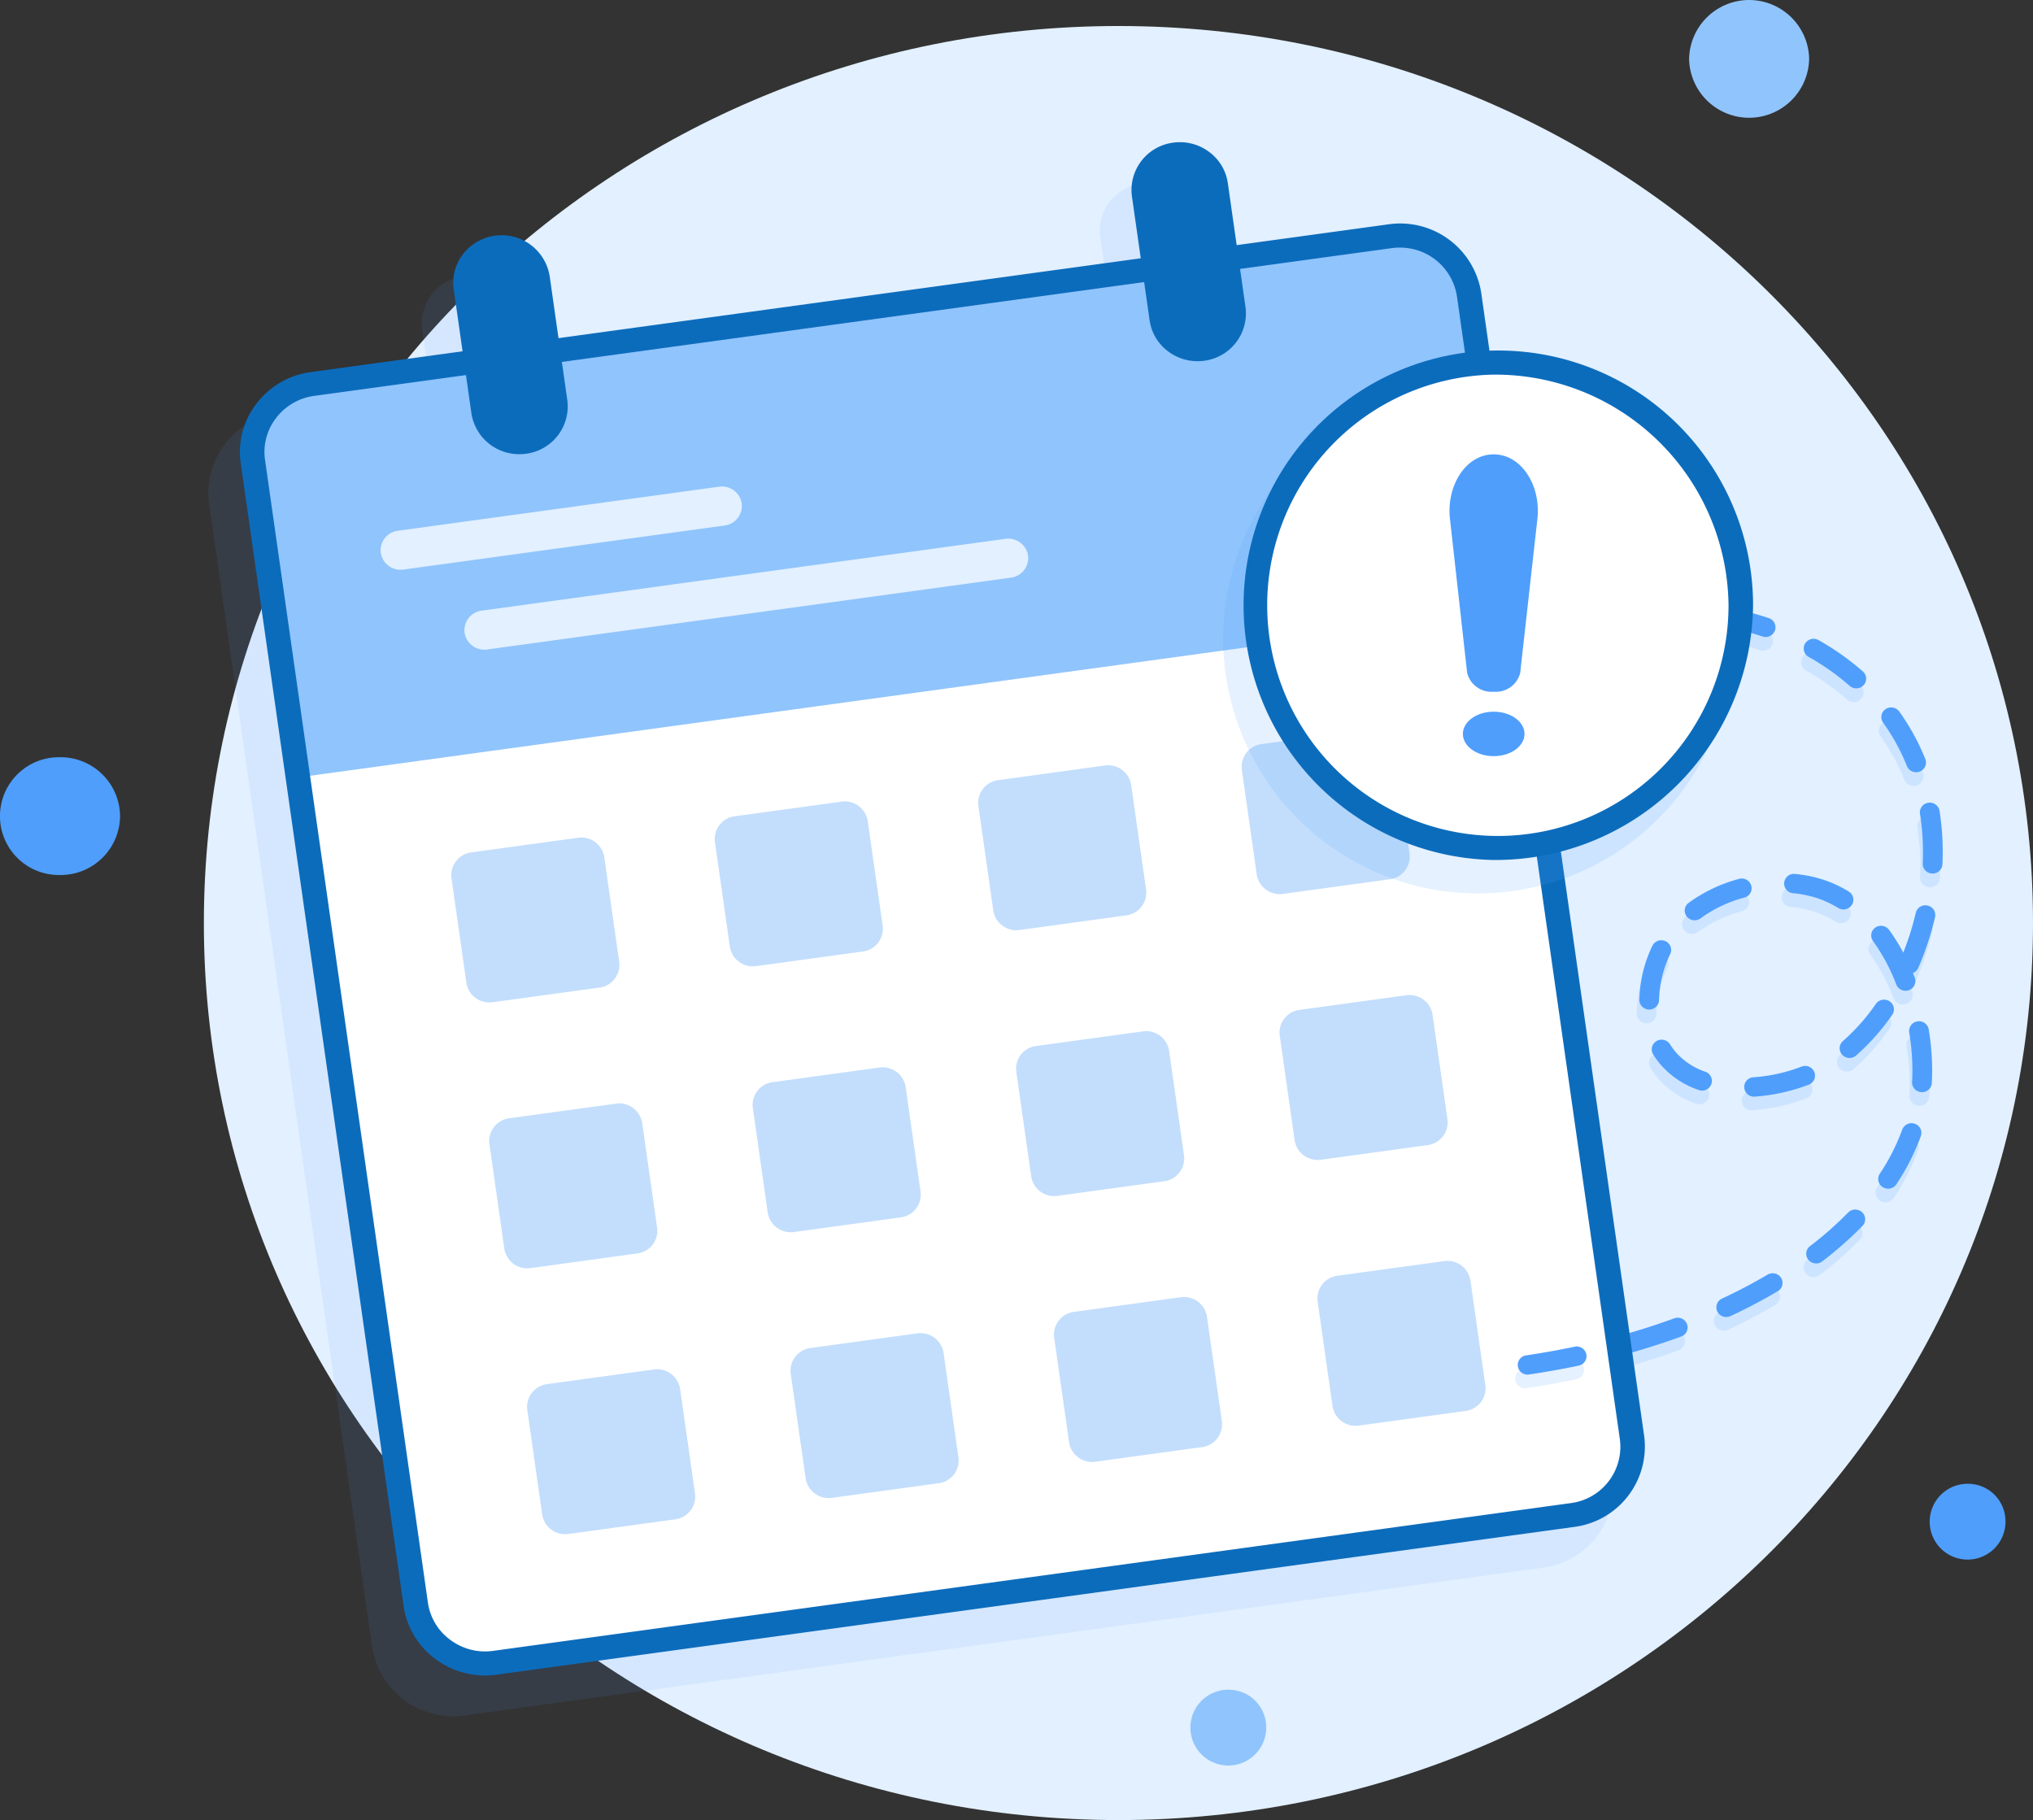 <svg id="No_Events_Illustration" data-name="No Events Illustration" xmlns="http://www.w3.org/2000/svg" xmlns:xlink="http://www.w3.org/1999/xlink" width="177.493" height="158.898" viewBox="0 0 177.493 158.898">
  <rect x="0" y="0" width="177.493" height="158.898" fill="#333333" stroke="none"/>
  <defs>
    <clipPath id="clip-path">
      <rect id="Rectangle_8309" data-name="Rectangle 8309" width="177.493" height="158.898" fill="none"/>
    </clipPath>
    <clipPath id="clip-path-3">
      <rect id="Rectangle_8305" data-name="Rectangle 8305" width="122.675" height="133.866" fill="none"/>
    </clipPath>
    <clipPath id="clip-path-4">
      <rect id="Rectangle_8306" data-name="Rectangle 8306" width="37.103" height="67.459" fill="none"/>
    </clipPath>
    <clipPath id="clip-path-5">
      <rect id="Rectangle_8307" data-name="Rectangle 8307" width="45.344" height="44.475" fill="none"/>
    </clipPath>
  </defs>
  <g id="Group_22688" data-name="Group 22688" clip-path="url(#clip-path)">
    <g id="Group_22687" data-name="Group 22687">
      <g id="Group_22686" data-name="Group 22686" clip-path="url(#clip-path)">
        <path id="Path_159920" data-name="Path 159920" d="M422.834,111.887c0,43.251-35.749,78.313-79.847,78.313s-79.847-35.062-79.847-78.313,35.749-78.313,79.847-78.313,79.847,35.062,79.847,78.313" transform="translate(-245.341 -31.303)" fill="#e2f0ff"/>
        <g id="Group_22679" data-name="Group 22679" transform="translate(18.193 15.961)" opacity="0.1" style="mix-blend-mode: multiply;isolation: isolate">
          <g id="Group_22678" data-name="Group 22678">
            <g id="Group_22677" data-name="Group 22677" clip-path="url(#clip-path-3)">
              <path id="Path_159921" data-name="Path 159921" d="M391.565,348.917l-14.223-99.773a7.169,7.169,0,0,0-8.109-6l-13.252,1.817-.771-5.411a4.1,4.1,0,0,0-1.643-2.733,4.262,4.262,0,0,0-3.131-.8,4.216,4.216,0,0,0-2.787,1.611,4.06,4.06,0,0,0-.815,3.07l.771,5.411-50.832,6.97L296,247.666a4.221,4.221,0,0,0-4.773-3.533,4.167,4.167,0,0,0-3.6,4.682l.771,5.412-13.248,1.817A7.078,7.078,0,0,0,269.03,264l14.222,99.774a7.169,7.169,0,0,0,8.109,6l94.084-12.9a7.078,7.078,0,0,0,6.12-7.953" transform="translate(-268.96 -235.974)" fill="#4f9efc"/>
            </g>
          </g>
        </g>
        <path id="Path_159922" data-name="Path 159922" d="M431.779,309.2,446,408.978a6.029,6.029,0,0,1-5.2,6.76l-94.087,12.9a6.108,6.108,0,0,1-6.9-5.1l-14.223-99.775A6.031,6.031,0,0,1,330.8,317l94.086-12.9a6.108,6.108,0,0,1,6.893,5.107" transform="translate(-303.515 -283.473)" fill="#fff"/>
        <path id="Path_159923" data-name="Path 159923" d="M431.779,309.2l3.932,27.582L329.525,351.345l-3.932-27.582A6.031,6.031,0,0,1,330.8,317l94.086-12.9a6.108,6.108,0,0,1,6.893,5.107" transform="translate(-303.515 -283.473)" fill="#90c4fc"/>
        <path id="Path_159924" data-name="Path 159924" d="M593.449,307.122a4.252,4.252,0,0,0-7.56-1.921,4.056,4.056,0,0,0-.816,3.07l1.543,10.824a4.211,4.211,0,0,0,4.186,3.573,4.271,4.271,0,0,0,.587-.04h0a4.167,4.167,0,0,0,3.6-4.682Z" transform="translate(-545.46 -283.016)" fill="#0c6cbc"/>
        <path id="Path_159925" data-name="Path 159925" d="M1470.309,197.906l-1.543-10.823a4.105,4.105,0,0,0-1.643-2.733,4.246,4.246,0,0,0-3.131-.8,4.166,4.166,0,0,0-3.6,4.681l1.543,10.824a4.1,4.1,0,0,0,1.642,2.733,4.253,4.253,0,0,0,2.54.84,4.327,4.327,0,0,0,.591-.04,4.167,4.167,0,0,0,3.6-4.681" transform="translate(-1361.569 -171.095)" fill="#0c6cbc"/>
        <path id="Path_159926" data-name="Path 159926" d="M521.3,631.307l-28.053,3.847a1.745,1.745,0,0,1-1.97-1.458,1.723,1.723,0,0,1,1.487-1.932l28.053-3.847a1.745,1.745,0,0,1,1.97,1.458,1.723,1.723,0,0,1-1.487,1.932" transform="translate(-458.032 -585.428)" fill="#e2f0ff"/>
        <path id="Path_159927" data-name="Path 159927" d="M647.2,698.607l-45.735,6.271a1.745,1.745,0,0,1-1.97-1.458,1.722,1.722,0,0,1,1.487-1.932l45.735-6.271a1.745,1.745,0,0,1,1.97,1.458,1.723,1.723,0,0,1-1.487,1.932" transform="translate(-558.933 -648.176)" fill="#e2f0ff"/>
        <path id="Path_159928" data-name="Path 159928" d="M595.391,1094.077l-9.307,1.276a2.03,2.03,0,0,1-2.3-1.7l-1.3-9.128a2,2,0,0,1,1.735-2.255l9.307-1.276a2.031,2.031,0,0,1,2.3,1.7l1.3,9.128a2,2,0,0,1-1.735,2.255" transform="translate(-543.066 -1007.855)" fill="#c3defc"/>
        <path id="Path_159929" data-name="Path 159929" d="M935.428,1047.45l-9.307,1.276a2.031,2.031,0,0,1-2.3-1.7l-1.3-9.128a2,2,0,0,1,1.735-2.255l9.307-1.276a2.031,2.031,0,0,1,2.3,1.7l1.3,9.128a2,2,0,0,1-1.735,2.255" transform="translate(-860.102 -964.381)" fill="#c3defc"/>
        <path id="Path_159930" data-name="Path 159930" d="M1275.464,1000.823l-9.307,1.276a2.03,2.03,0,0,1-2.3-1.7l-1.3-9.128a2,2,0,0,1,1.735-2.255l9.306-1.276a2.031,2.031,0,0,1,2.3,1.7l1.3,9.128a2,2,0,0,1-1.735,2.255" transform="translate(-1177.138 -920.908)" fill="#c3defc"/>
        <path id="Path_159931" data-name="Path 159931" d="M1615.5,954.2l-9.306,1.276a2.031,2.031,0,0,1-2.3-1.7l-1.3-9.128a2,2,0,0,1,1.735-2.255l9.307-1.276a2.031,2.031,0,0,1,2.3,1.7l1.3,9.128a2,2,0,0,1-1.735,2.255" transform="translate(-1494.174 -877.435)" fill="#c3defc"/>
        <path id="Path_159932" data-name="Path 159932" d="M644.3,1437.223,635,1438.5a2.03,2.03,0,0,1-2.3-1.7l-1.3-9.128a2,2,0,0,1,1.735-2.255l9.307-1.276a2.031,2.031,0,0,1,2.3,1.7l1.3,9.128a2,2,0,0,1-1.735,2.255" transform="translate(-588.671 -1327.79)" fill="#c3defc"/>
        <path id="Path_159933" data-name="Path 159933" d="M984.342,1390.6l-9.307,1.276a2.03,2.03,0,0,1-2.3-1.7l-1.3-9.128a2,2,0,0,1,1.735-2.255l9.307-1.276a2.031,2.031,0,0,1,2.3,1.7l1.3,9.128a2,2,0,0,1-1.735,2.255" transform="translate(-905.708 -1284.317)" fill="#c3defc"/>
        <path id="Path_159934" data-name="Path 159934" d="M1324.378,1343.969l-9.306,1.276a2.03,2.03,0,0,1-2.3-1.7l-1.3-9.128a2,2,0,0,1,1.735-2.255l9.307-1.276a2.031,2.031,0,0,1,2.3,1.7l1.3,9.128a2,2,0,0,1-1.735,2.255" transform="translate(-1222.743 -1240.843)" fill="#c3defc"/>
        <path id="Path_159935" data-name="Path 159935" d="M1664.415,1297.342l-9.307,1.276a2.031,2.031,0,0,1-2.3-1.7l-1.3-9.128a2,2,0,0,1,1.735-2.255l9.307-1.276a2.031,2.031,0,0,1,2.3,1.7l1.3,9.128a2,2,0,0,1-1.735,2.255" transform="translate(-1539.779 -1197.37)" fill="#c3defc"/>
        <path id="Path_159936" data-name="Path 159936" d="M693.219,1780.368l-9.307,1.276a2.031,2.031,0,0,1-2.3-1.7l-1.3-9.128a2,2,0,0,1,1.735-2.255l9.307-1.276a2.031,2.031,0,0,1,2.3,1.7l1.3,9.128a2,2,0,0,1-1.735,2.255" transform="translate(-634.276 -1647.724)" fill="#c3defc"/>
        <path id="Path_159937" data-name="Path 159937" d="M1033.256,1733.741l-9.307,1.276a2.03,2.03,0,0,1-2.3-1.7l-1.3-9.128a2,2,0,0,1,1.735-2.255l9.307-1.276a2.031,2.031,0,0,1,2.3,1.7l1.3,9.128a2,2,0,0,1-1.735,2.255" transform="translate(-951.313 -1604.251)" fill="#c3defc"/>
        <path id="Path_159938" data-name="Path 159938" d="M1373.292,1687.114l-9.307,1.276a2.031,2.031,0,0,1-2.3-1.7l-1.3-9.128a2,2,0,0,1,1.735-2.255l9.306-1.276a2.031,2.031,0,0,1,2.3,1.7l1.3,9.128a2.005,2.005,0,0,1-1.735,2.255" transform="translate(-1268.349 -1560.778)" fill="#c3defc"/>
        <path id="Path_159939" data-name="Path 159939" d="M1713.329,1640.487l-9.307,1.276a2.031,2.031,0,0,1-2.3-1.7l-1.3-9.128a2,2,0,0,1,1.735-2.255l9.307-1.276a2.03,2.03,0,0,1,2.3,1.7l1.3,9.128a2,2,0,0,1-1.735,2.255" transform="translate(-1585.385 -1517.305)" fill="#c3defc"/>
        <g id="Group_22682" data-name="Group 22682" transform="translate(132.285 53.744)" opacity="0.15">
          <g id="Group_22681" data-name="Group 22681">
            <g id="Group_22680" data-name="Group 22680" clip-path="url(#clip-path-4)">
              <path id="Path_159940" data-name="Path 159940" d="M1956.55,862.005a.857.857,0,0,1-.852-.72.848.848,0,0,1,.724-.963c1.426-.212,2.849-.466,4.229-.757a.861.861,0,0,1,1.024.65.846.846,0,0,1-.662,1c-1.415.3-2.873.559-4.333.775a.847.847,0,0,1-.13.01m8.743-1.862a.861.861,0,0,1-.828-.612.844.844,0,0,1,.589-1.047c1.472-.417,2.92-.885,4.305-1.392a.868.868,0,0,1,1.11.5.841.841,0,0,1-.506,1.088c-1.426.523-2.916,1-4.43,1.433a.881.881,0,0,1-.239.033m8.6-3.168a.863.863,0,0,1-.779-.483.838.838,0,0,1,.409-1.127c1.39-.647,2.728-1.351,3.977-2.09a.872.872,0,0,1,1.184.287.837.837,0,0,1-.293,1.161c-1.3.769-2.687,1.5-4.128,2.17a.872.872,0,0,1-.37.082m7.846-4.677a.867.867,0,0,1-.682-.327.835.835,0,0,1,.151-1.187,30.5,30.5,0,0,0,3.325-2.929.875.875,0,0,1,1.219-.027.835.835,0,0,1,.027,1.2,32.206,32.206,0,0,1-3.512,3.095.87.87,0,0,1-.529.179m6.282-6.531a.868.868,0,0,1-.47-.137.836.836,0,0,1-.252-1.17,18.043,18.043,0,0,0,1.956-3.846.867.867,0,0,1,1.1-.516.842.842,0,0,1,.526,1.079,19.716,19.716,0,0,1-2.137,4.205.866.866,0,0,1-.724.385m-11.714-8.035a.846.846,0,0,1-.058-1.69,14.537,14.537,0,0,0,4.21-.93.868.868,0,0,1,1.121.472.841.841,0,0,1-.481,1.1,16.351,16.351,0,0,1-4.731,1.047l-.061,0m14.671-.393-.05,0a.852.852,0,0,1-.812-.893q.029-.49.029-1a20.459,20.459,0,0,0-.279-3.313.848.848,0,0,1,.714-.97.859.859,0,0,1,.989.7,22.158,22.158,0,0,1,.3,3.582q0,.561-.032,1.1a.855.855,0,0,1-.86.8m-19.206-.14a.88.88,0,0,1-.293-.05,7.7,7.7,0,0,1-3.233-2.118,7.167,7.167,0,0,1-.739-.991.836.836,0,0,1,.289-1.162.872.872,0,0,1,1.185.283,5.466,5.466,0,0,0,.564.756,6,6,0,0,0,2.521,1.64.842.842,0,0,1,.519,1.083.862.862,0,0,1-.811.559m12.877-2.849a.869.869,0,0,1-.646-.285.834.834,0,0,1,.073-1.194,17.685,17.685,0,0,0,2.872-3.24.873.873,0,0,1,1.2-.222.836.836,0,0,1,.225,1.176,19.356,19.356,0,0,1-3.152,3.551.869.869,0,0,1-.572.214m-17.487-4.226h-.018a.854.854,0,0,1-.845-.863,11.426,11.426,0,0,1,1.14-4.707.869.869,0,0,1,1.151-.395.839.839,0,0,1,.4,1.129,9.731,9.731,0,0,0-.969,4.008.855.855,0,0,1-.862.829m22.378-1.639a.863.863,0,0,1-.807-.547,16.512,16.512,0,0,0-2.028-3.791.835.835,0,0,1,.2-1.18.873.873,0,0,1,1.2.2,16.718,16.718,0,0,1,1.239,1.983,24.236,24.236,0,0,0,1.091-3.469.863.863,0,0,1,1.033-.635.845.845,0,0,1,.648,1.013,25.86,25.86,0,0,1-1.467,4.429.853.853,0,0,1-.466.451q.082.2.161.4a.841.841,0,0,1-.5,1.091.868.868,0,0,1-.3.055m-18.413-6.156a.868.868,0,0,1-.689-.336.835.835,0,0,1,.168-1.185,13.18,13.18,0,0,1,4.41-2.094.862.862,0,0,1,1.059.593.844.844,0,0,1-.6,1.039,11.438,11.438,0,0,0-3.824,1.811.869.869,0,0,1-.519.171m12.993-.942a.87.87,0,0,1-.458-.13,8.645,8.645,0,0,0-1.962-.9,9.7,9.7,0,0,0-1.981-.388.846.846,0,1,1,.164-1.684,11.477,11.477,0,0,1,2.34.46,10.394,10.394,0,0,1,2.358,1.078.837.837,0,0,1,.271,1.167.866.866,0,0,1-.731.4m7.779-3.139h-.038a.853.853,0,0,1-.824-.882q.023-.5.023-1a21.33,21.33,0,0,0-.258-3.329.848.848,0,0,1,.72-.966.86.86,0,0,1,.985.706,22.981,22.981,0,0,1,.279,3.589q0,.539-.024,1.077a.855.855,0,0,1-.861.809m-1.438-8.846a.863.863,0,0,1-.8-.536,18.162,18.162,0,0,0-1.28-2.576c-.247-.412-.515-.82-.8-1.212a.836.836,0,0,1,.21-1.178.873.873,0,0,1,1.2.207c.307.429.6.875.87,1.325a19.823,19.823,0,0,1,1.4,2.815.841.841,0,0,1-.486,1.1.88.88,0,0,1-.316.059m-5.225-7.326a.869.869,0,0,1-.575-.216,21.129,21.129,0,0,0-3.579-2.528.837.837,0,0,1-.319-1.155.872.872,0,0,1,1.177-.313,22.844,22.844,0,0,1,3.872,2.735.835.835,0,0,1,.067,1.195.868.868,0,0,1-.643.282m-7.912-4.483a.879.879,0,0,1-.279-.046,25.3,25.3,0,0,0-4.314-1.028.849.849,0,0,1-.724-.963.86.86,0,0,1,.982-.71,27.085,27.085,0,0,1,4.613,1.1.843.843,0,0,1,.538,1.074.862.862,0,0,1-.816.573m-13.621-.893a.858.858,0,0,1-.847-.691.847.847,0,0,1,.69-.986,29.524,29.524,0,0,1,4.711-.475.846.846,0,1,1,.034,1.691,27.754,27.754,0,0,0-4.43.447.887.887,0,0,1-.159.014" transform="translate(-1955.689 -794.546)" fill="#4f9efc"/>
            </g>
          </g>
        </g>
        <path id="Path_159941" data-name="Path 159941" d="M1959.856,844.386a.858.858,0,0,1-.851-.72.849.849,0,0,1,.724-.963c1.429-.212,2.852-.466,4.229-.756a.86.86,0,0,1,1.024.65.845.845,0,0,1-.662,1c-1.412.3-2.869.557-4.333.775a.923.923,0,0,1-.13.01m8.743-1.863a.86.86,0,0,1-.828-.611.843.843,0,0,1,.589-1.047c1.476-.419,2.924-.887,4.3-1.393a.868.868,0,0,1,1.11.5.842.842,0,0,1-.506,1.089c-1.422.521-2.912,1-4.431,1.433a.881.881,0,0,1-.24.033m8.606-3.167a.865.865,0,0,1-.78-.483.839.839,0,0,1,.409-1.127c1.39-.648,2.728-1.351,3.977-2.091a.875.875,0,0,1,1.184.287.837.837,0,0,1-.293,1.161c-1.3.769-2.687,1.5-4.128,2.17a.88.88,0,0,1-.37.082m7.846-4.678a.868.868,0,0,1-.682-.326.836.836,0,0,1,.151-1.187,30.36,30.36,0,0,0,3.325-2.929.874.874,0,0,1,1.22-.027.835.835,0,0,1,.027,1.2,32.3,32.3,0,0,1-3.512,3.095.871.871,0,0,1-.529.179m6.282-6.531a.877.877,0,0,1-.47-.137.838.838,0,0,1-.252-1.171,17.971,17.971,0,0,0,1.957-3.845.867.867,0,0,1,1.1-.516.841.841,0,0,1,.526,1.079,19.7,19.7,0,0,1-2.137,4.205.868.868,0,0,1-.724.384m-11.712-8.034a.846.846,0,0,1-.059-1.69,14.53,14.53,0,0,0,4.209-.93.863.863,0,0,1,1.121.471.84.84,0,0,1-.48,1.1,16.33,16.33,0,0,1-4.731,1.047l-.06,0m14.67-.393-.051,0a.853.853,0,0,1-.811-.894c.02-.326.029-.66.029-1a20.437,20.437,0,0,0-.279-3.313.848.848,0,0,1,.714-.97.862.862,0,0,1,.989.7,22.158,22.158,0,0,1,.3,3.582c0,.374-.011.741-.031,1.1a.856.856,0,0,1-.86.8m-19.2-.139a.877.877,0,0,1-.293-.051,7.711,7.711,0,0,1-3.234-2.117,7.085,7.085,0,0,1-.74-.992.837.837,0,0,1,.291-1.162.874.874,0,0,1,1.185.285,5.457,5.457,0,0,0,.561.754,6.022,6.022,0,0,0,2.523,1.641.841.841,0,0,1,.518,1.083.862.862,0,0,1-.811.559m12.877-2.85a.869.869,0,0,1-.645-.284.835.835,0,0,1,.073-1.194,17.723,17.723,0,0,0,2.873-3.241.873.873,0,0,1,1.2-.221.835.835,0,0,1,.225,1.176,19.42,19.42,0,0,1-3.152,3.551.867.867,0,0,1-.573.213m-17.488-4.226h-.017a.852.852,0,0,1-.845-.862,11.415,11.415,0,0,1,1.139-4.708.869.869,0,0,1,1.151-.395.839.839,0,0,1,.4,1.129,9.734,9.734,0,0,0-.969,4.008.855.855,0,0,1-.862.829m22.379-1.639a.863.863,0,0,1-.807-.547,16.511,16.511,0,0,0-2.029-3.791.836.836,0,0,1,.2-1.18.874.874,0,0,1,1.2.2,16.731,16.731,0,0,1,1.239,1.984,24.325,24.325,0,0,0,1.092-3.47.857.857,0,0,1,1.033-.635.844.844,0,0,1,.648,1.013,25.84,25.84,0,0,1-1.467,4.43.853.853,0,0,1-.467.451c.055.133.108.267.161.4a.841.841,0,0,1-.5,1.091.885.885,0,0,1-.305.055m-18.414-6.155a.87.87,0,0,1-.689-.336.836.836,0,0,1,.168-1.185,13.2,13.2,0,0,1,4.41-2.094.862.862,0,0,1,1.059.593.844.844,0,0,1-.6,1.039,11.418,11.418,0,0,0-3.824,1.812.874.874,0,0,1-.52.171m12.993-.945a.869.869,0,0,1-.457-.129,8.728,8.728,0,0,0-1.962-.9,9.768,9.768,0,0,0-1.982-.389.846.846,0,1,1,.163-1.684,11.443,11.443,0,0,1,2.342.461,10.419,10.419,0,0,1,2.355,1.075.836.836,0,0,1,.273,1.166.866.866,0,0,1-.731.4m7.78-3.138h-.04a.851.851,0,0,1-.822-.883q.023-.5.022-1a21.365,21.365,0,0,0-.259-3.33.848.848,0,0,1,.719-.966.867.867,0,0,1,.985.706,22.975,22.975,0,0,1,.28,3.59c0,.36-.008.72-.025,1.077a.855.855,0,0,1-.86.808m-1.439-8.846a.863.863,0,0,1-.8-.536,18.153,18.153,0,0,0-1.279-2.576c-.245-.409-.513-.817-.8-1.212a.836.836,0,0,1,.21-1.179.873.873,0,0,1,1.2.206c.309.433.6.879.871,1.326a19.8,19.8,0,0,1,1.4,2.815.841.841,0,0,1-.487,1.1.879.879,0,0,1-.316.059m-5.224-7.325a.871.871,0,0,1-.576-.216,21.024,21.024,0,0,0-3.579-2.529.838.838,0,0,1-.319-1.155.873.873,0,0,1,1.178-.312,22.8,22.8,0,0,1,3.872,2.737.836.836,0,0,1,.066,1.195.87.87,0,0,1-.642.281m-7.912-4.484a.868.868,0,0,1-.279-.046,25.283,25.283,0,0,0-4.313-1.029.848.848,0,0,1-.724-.963.861.861,0,0,1,.982-.71,27.023,27.023,0,0,1,4.613,1.1.842.842,0,0,1,.537,1.074.861.861,0,0,1-.816.573m-13.62-.893a.859.859,0,0,1-.847-.691.847.847,0,0,1,.69-.986,29.62,29.62,0,0,1,4.711-.475h.018a.846.846,0,1,1,.017,1.692,27.7,27.7,0,0,0-4.431.447.893.893,0,0,1-.158.014" transform="translate(-1826.487 -724.375)" fill="#4f9efc"/>
        <path id="Path_159942" data-name="Path 159942" d="M331.086,415.247a7.229,7.229,0,0,1-4.315-1.427,6.966,6.966,0,0,1-2.79-4.637l-14.223-99.775a6.894,6.894,0,0,1,1.386-5.215,7.157,7.157,0,0,1,4.732-2.737l94.086-12.9a7.159,7.159,0,0,1,8.1,6l14.223,99.775a7.073,7.073,0,0,1-6.114,7.946l-94.086,12.9a7.391,7.391,0,0,1-1,.068m79.873-124.659a5.152,5.152,0,0,0-.7.048l-94.086,12.9a5.023,5.023,0,0,0-3.32,1.922,4.836,4.836,0,0,0-.974,3.657L326.1,408.891a4.885,4.885,0,0,0,1.959,3.251,5.067,5.067,0,0,0,3.729.956l94.086-12.9a4.962,4.962,0,0,0,4.29-5.574l-14.223-99.775a5.016,5.016,0,0,0-4.985-4.26" transform="translate(-288.74 -268.972)" fill="#0c6cbc"/>
        <g id="Group_22685" data-name="Group 22685" transform="translate(105.934 33.52)" opacity="0.15" style="mix-blend-mode: multiply;isolation: isolate">
          <g id="Group_22684" data-name="Group 22684">
            <g id="Group_22683" data-name="Group 22683" clip-path="url(#clip-path-5)">
              <path id="Path_159943" data-name="Path 159943" d="M1588.79,495.563a22.241,22.241,0,1,0,22.672,22.237,22.483,22.483,0,0,0-22.672-22.237" transform="translate(-1566.118 -495.563)" fill="#4f9efc"/>
            </g>
          </g>
        </g>
        <path id="Path_159944" data-name="Path 159944" d="M1651.4,489.177a21.605,21.605,0,1,1-21.6-21.186,21.4,21.4,0,0,1,21.6,21.186" transform="translate(-1499.42 -436.336)" fill="#fff"/>
        <path id="Path_159945" data-name="Path 159945" d="M1615.039,496.936a22.241,22.241,0,1,1,22.672-22.237,22.483,22.483,0,0,1-22.672,22.237m0-42.372a20.139,20.139,0,1,0,20.53,20.136,20.359,20.359,0,0,0-20.53-20.136" transform="translate(-1484.658 -421.857)" fill="#0c6cbc"/>
        <path id="Path_159946" data-name="Path 159946" d="M1874.789,607.17h0a2.193,2.193,0,0,1-2.318-1.643l-1.5-13.447c-.321-2.884,1.372-5.631,3.817-5.631s4.138,2.747,3.817,5.631l-1.5,13.447a2.194,2.194,0,0,1-2.318,1.643" transform="translate(-1744.381 -546.781)" fill="#4f9efc"/>
        <path id="Path_159947" data-name="Path 159947" d="M1893.552,920.511c0,1.072-1.2,1.941-2.69,1.941s-2.69-.869-2.69-1.941,1.2-1.941,2.69-1.941,2.69.869,2.69,1.941" transform="translate(-1760.454 -856.437)" fill="#4f9efc"/>
        <path id="Path_159948" data-name="Path 159948" d="M2190.625,5.141a5.242,5.242,0,0,1-10.482,0,5.242,5.242,0,0,1,10.482,0" transform="translate(-2032.675 0)" fill="#90c4fc"/>
        <path id="Path_159949" data-name="Path 159949" d="M10.483,982.564A5.192,5.192,0,0,1,5.241,987.7a5.142,5.142,0,1,1,0-10.282,5.192,5.192,0,0,1,5.242,5.141" transform="translate(0 -911.309)" fill="#4f9efc"/>
        <path id="Path_159950" data-name="Path 159950" d="M1543.115,2184.114a3.309,3.309,0,1,1-3.309-3.245,3.277,3.277,0,0,1,3.309,3.245" transform="translate(-1432.568 -2033.352)" fill="#90c4fc"/>
        <path id="Path_159951" data-name="Path 159951" d="M2497.3,1918.34a3.309,3.309,0,1,1-3.309-3.245,3.277,3.277,0,0,1,3.309,3.245" transform="translate(-2322.209 -1785.556)" fill="#4f9efc"/>
      </g>
    </g>
  </g>
</svg>
